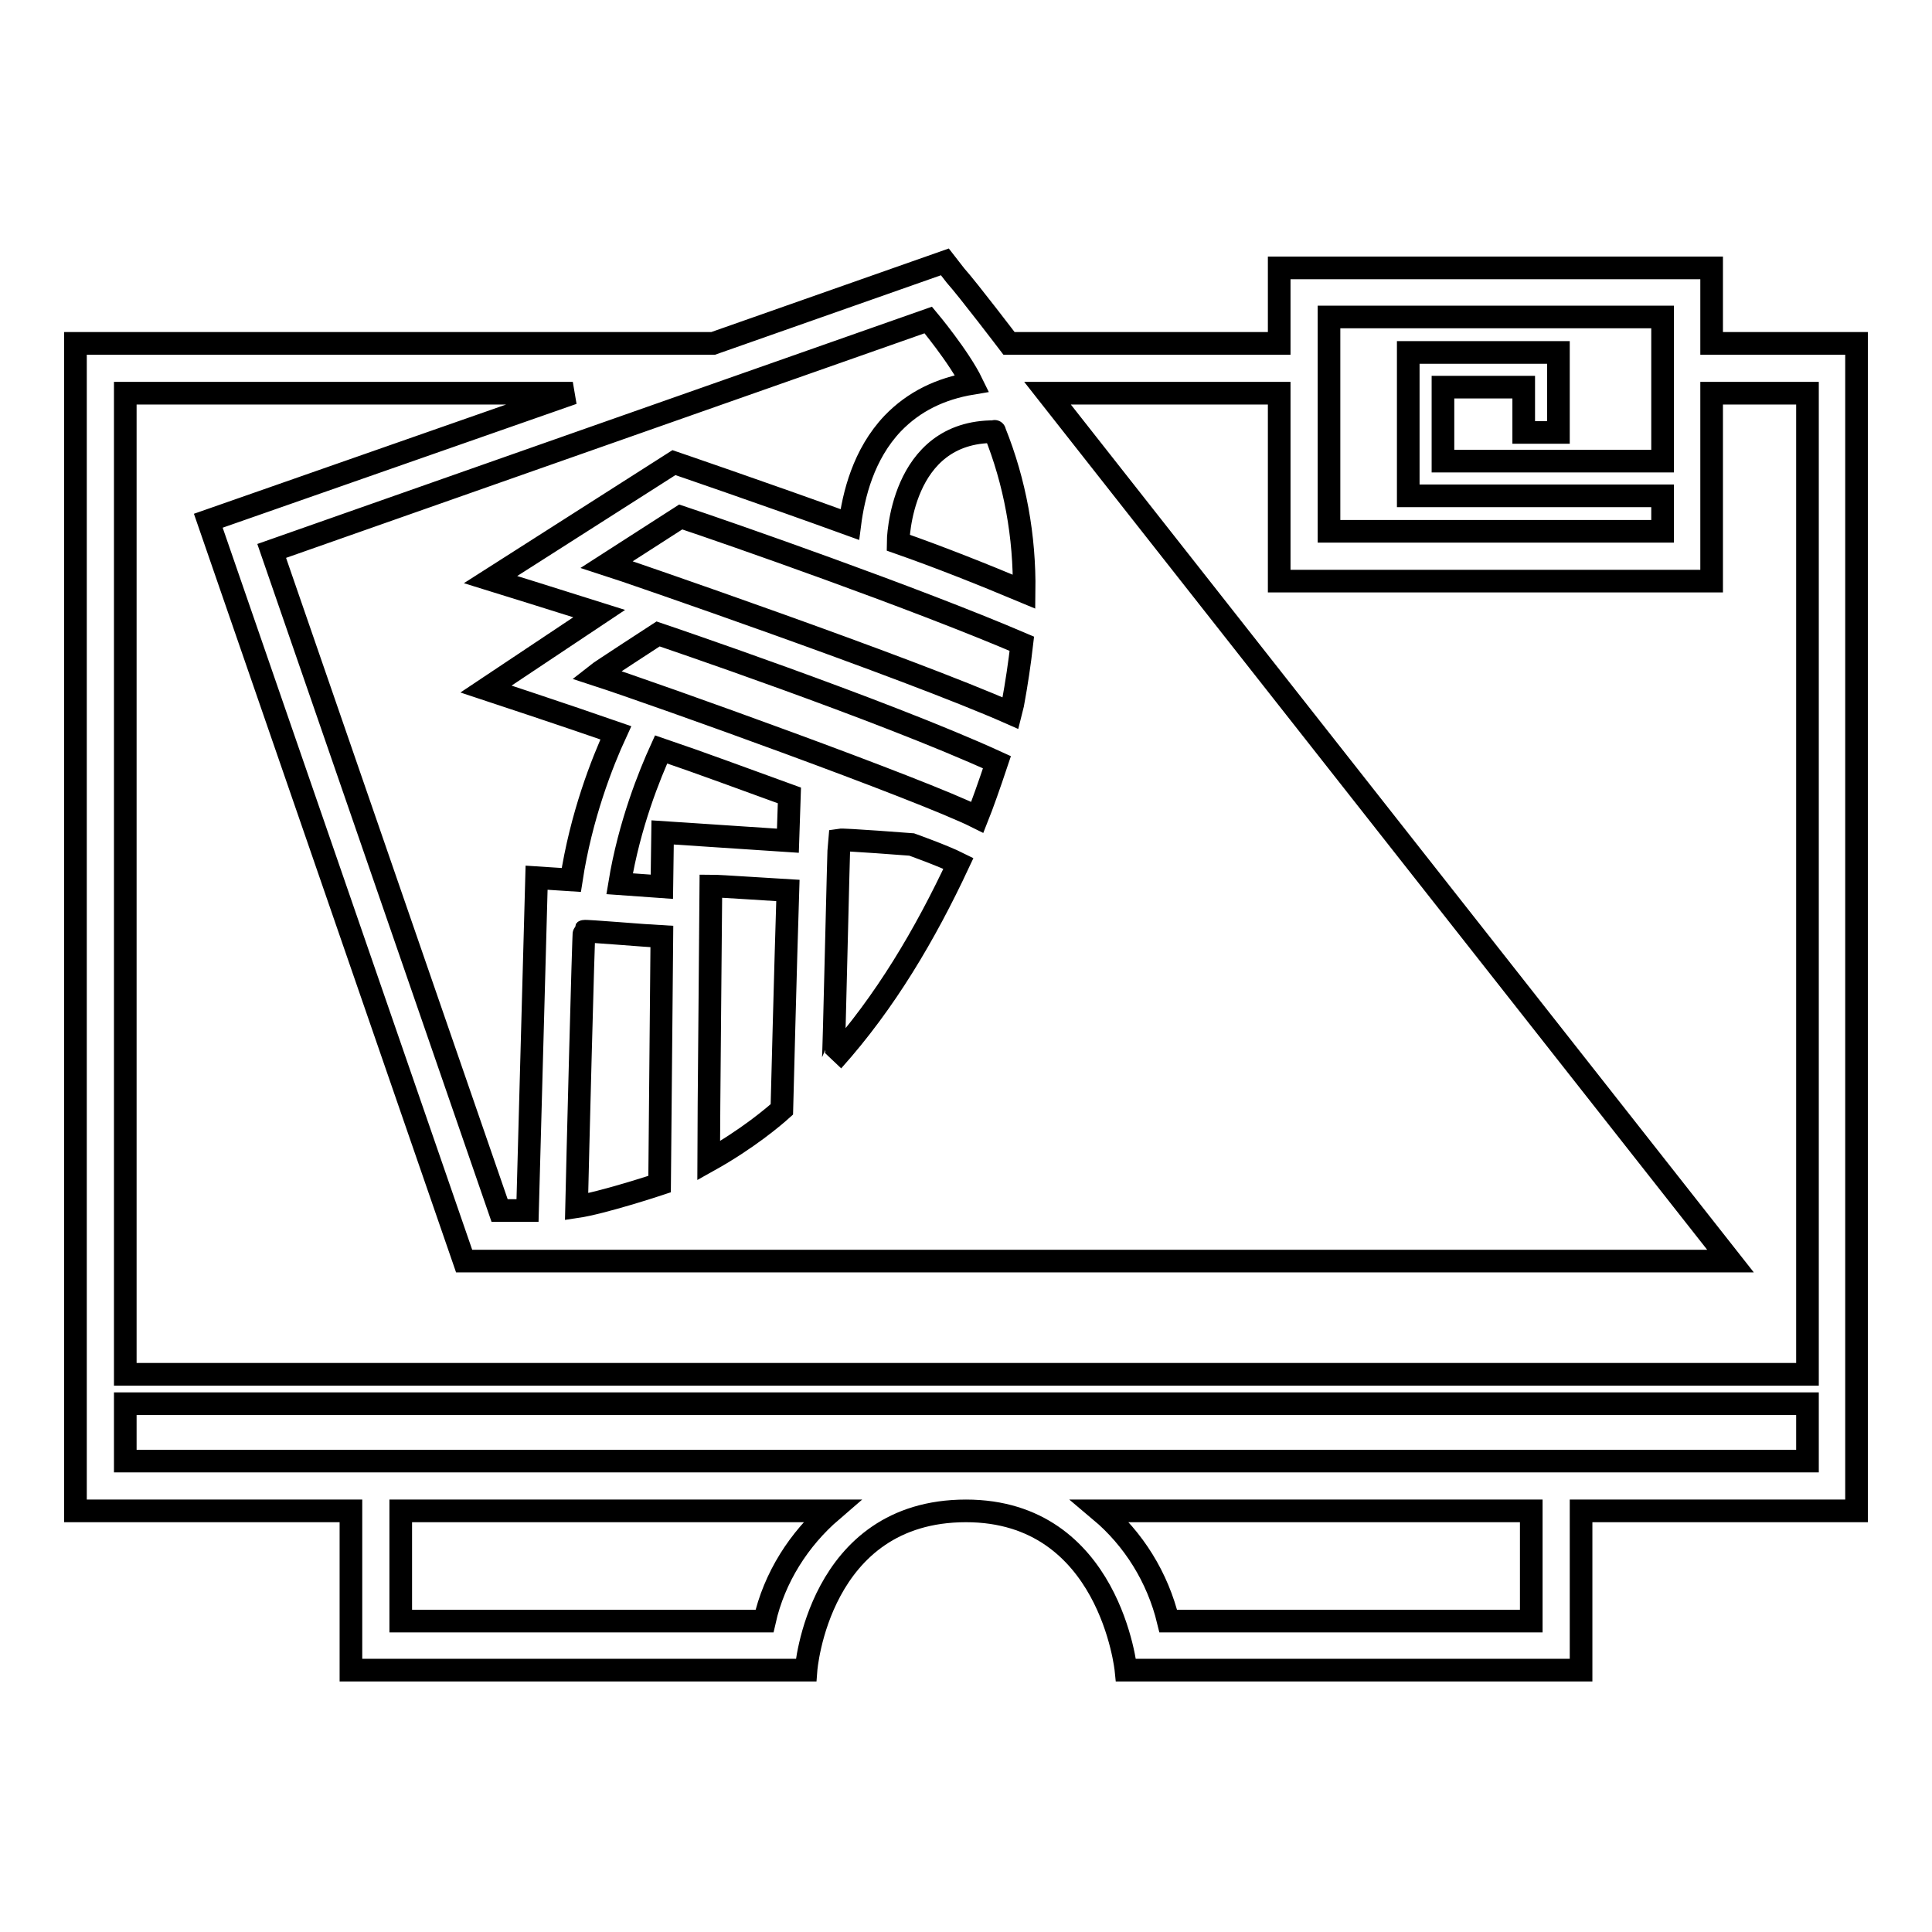 <?xml version="1.0" encoding="utf-8"?>
<!-- Svg Vector Icons : http://www.onlinewebfonts.com/icon -->
<!DOCTYPE svg PUBLIC "-//W3C//DTD SVG 1.1//EN" "http://www.w3.org/Graphics/SVG/1.1/DTD/svg11.dtd">
<svg version="1.1" xmlns="http://www.w3.org/2000/svg" xmlns:xlink="http://www.w3.org/1999/xlink" x="0px" y="0px" viewBox="0 0 256 256" enable-background="new 0 0 256 256" xml:space="preserve">
<g> <path stroke-width="3" fill-opacity="0" stroke="#000000"  d="M226.8,45.5v-10h-57.3v10h-35.8c0,0-5.4-7.1-7.1-9l-1.4-1.8L94.5,45.5H10v154.7h36.5v21.1h60.3 c0,0,1.6-21.1,21.2-21.1c19.1,0,21.2,21.1,21.2,21.1h60.3v-21.1H246V45.5H226.8z M176.1,42h44.2v19.1h-29.1v-9.8h10.7v6h4.6V46.7 h-19.9v19h33.7v4.7h-44.2V42z M131.8,57.2c2.7,6.7,4,13.9,3.9,21.2c-5.5-2.3-11-4.5-16.7-6.5C119,71.8,119.2,57.1,131.8,57.2 C131.8,57.1,131.8,57.2,131.8,57.2z M79,89.4c0.5-0.4,8.2-5.4,8.2-5.4s29.6,10,44.9,17c-1,3-2,5.8-2.6,7.3 C122.1,104.6,87,92,79,89.4L79,89.4z M127,114.4c-4.4,9.4-9.7,18.4-16.6,26.1c0.1-0.1,0.7-28.5,0.8-29.2c0.6-0.1,9.6,0.6,9.6,0.6 S125,113.4,127,114.4z M87.8,110.3l-0.1,7.2l-5.6-0.4c1.3-7.9,4-14.5,5.5-17.8c5.3,1.8,11.2,4,17,6.1l-0.2,6L87.8,110.3z  M104.4,118c-0.3,9.3-0.8,29-0.8,29c-1,0.9-4.5,3.9-9.7,6.8c0-4.6,0.3-35.5,0.3-36.4C95.5,117.4,102.5,117.9,104.4,118z  M87.7,124.1l-0.3,32.8c-0.3,0.1-7.6,2.5-11,3c0.1-4.6,0.9-36.4,1-36.5C77.5,123.3,85.7,124,87.7,124.1z M80.4,74.8l9.8-6.3 c6.3,2.1,30.7,10.6,45.2,16.8c-0.3,2.6-0.7,5.3-1.2,8c-0.1,0.4-0.2,0.8-0.3,1.2C120.1,88.4,82.9,75.6,80.4,74.8z M123,42.4 c0,0,4.1,4.9,5.8,8.4c-4.2,0.7-7.7,2.4-10.5,5.3c-3.9,4.1-5.2,9.5-5.7,13.4c-11.3-4.1-23.3-8.2-23.3-8.2L65,76.8 c0,0,10,3.1,14.4,4.5l-15,10c0,0,10.9,3.6,17.2,5.8c-1.8,3.9-4.6,11-5.9,19.5l-4.6-0.3l-1.2,44.1h-3.7L36,73L123,42.4z  M101.3,214.8H53.1v-14.6h57.1C105.9,203.9,102.6,209,101.3,214.8z M202.9,214.8h-48.1c-1.4-5.8-4.6-10.9-9-14.6h57.1L202.9,214.8 L202.9,214.8z M239.4,193.6H16.6V186h222.9V193.6z M239.4,182.1H16.6V52.1h59.3L27.6,69l33.9,98.1h167.8L138.8,52.1h30.7v24.9h57.3 V52.1h12.7V182.1z"/></g>
</svg>